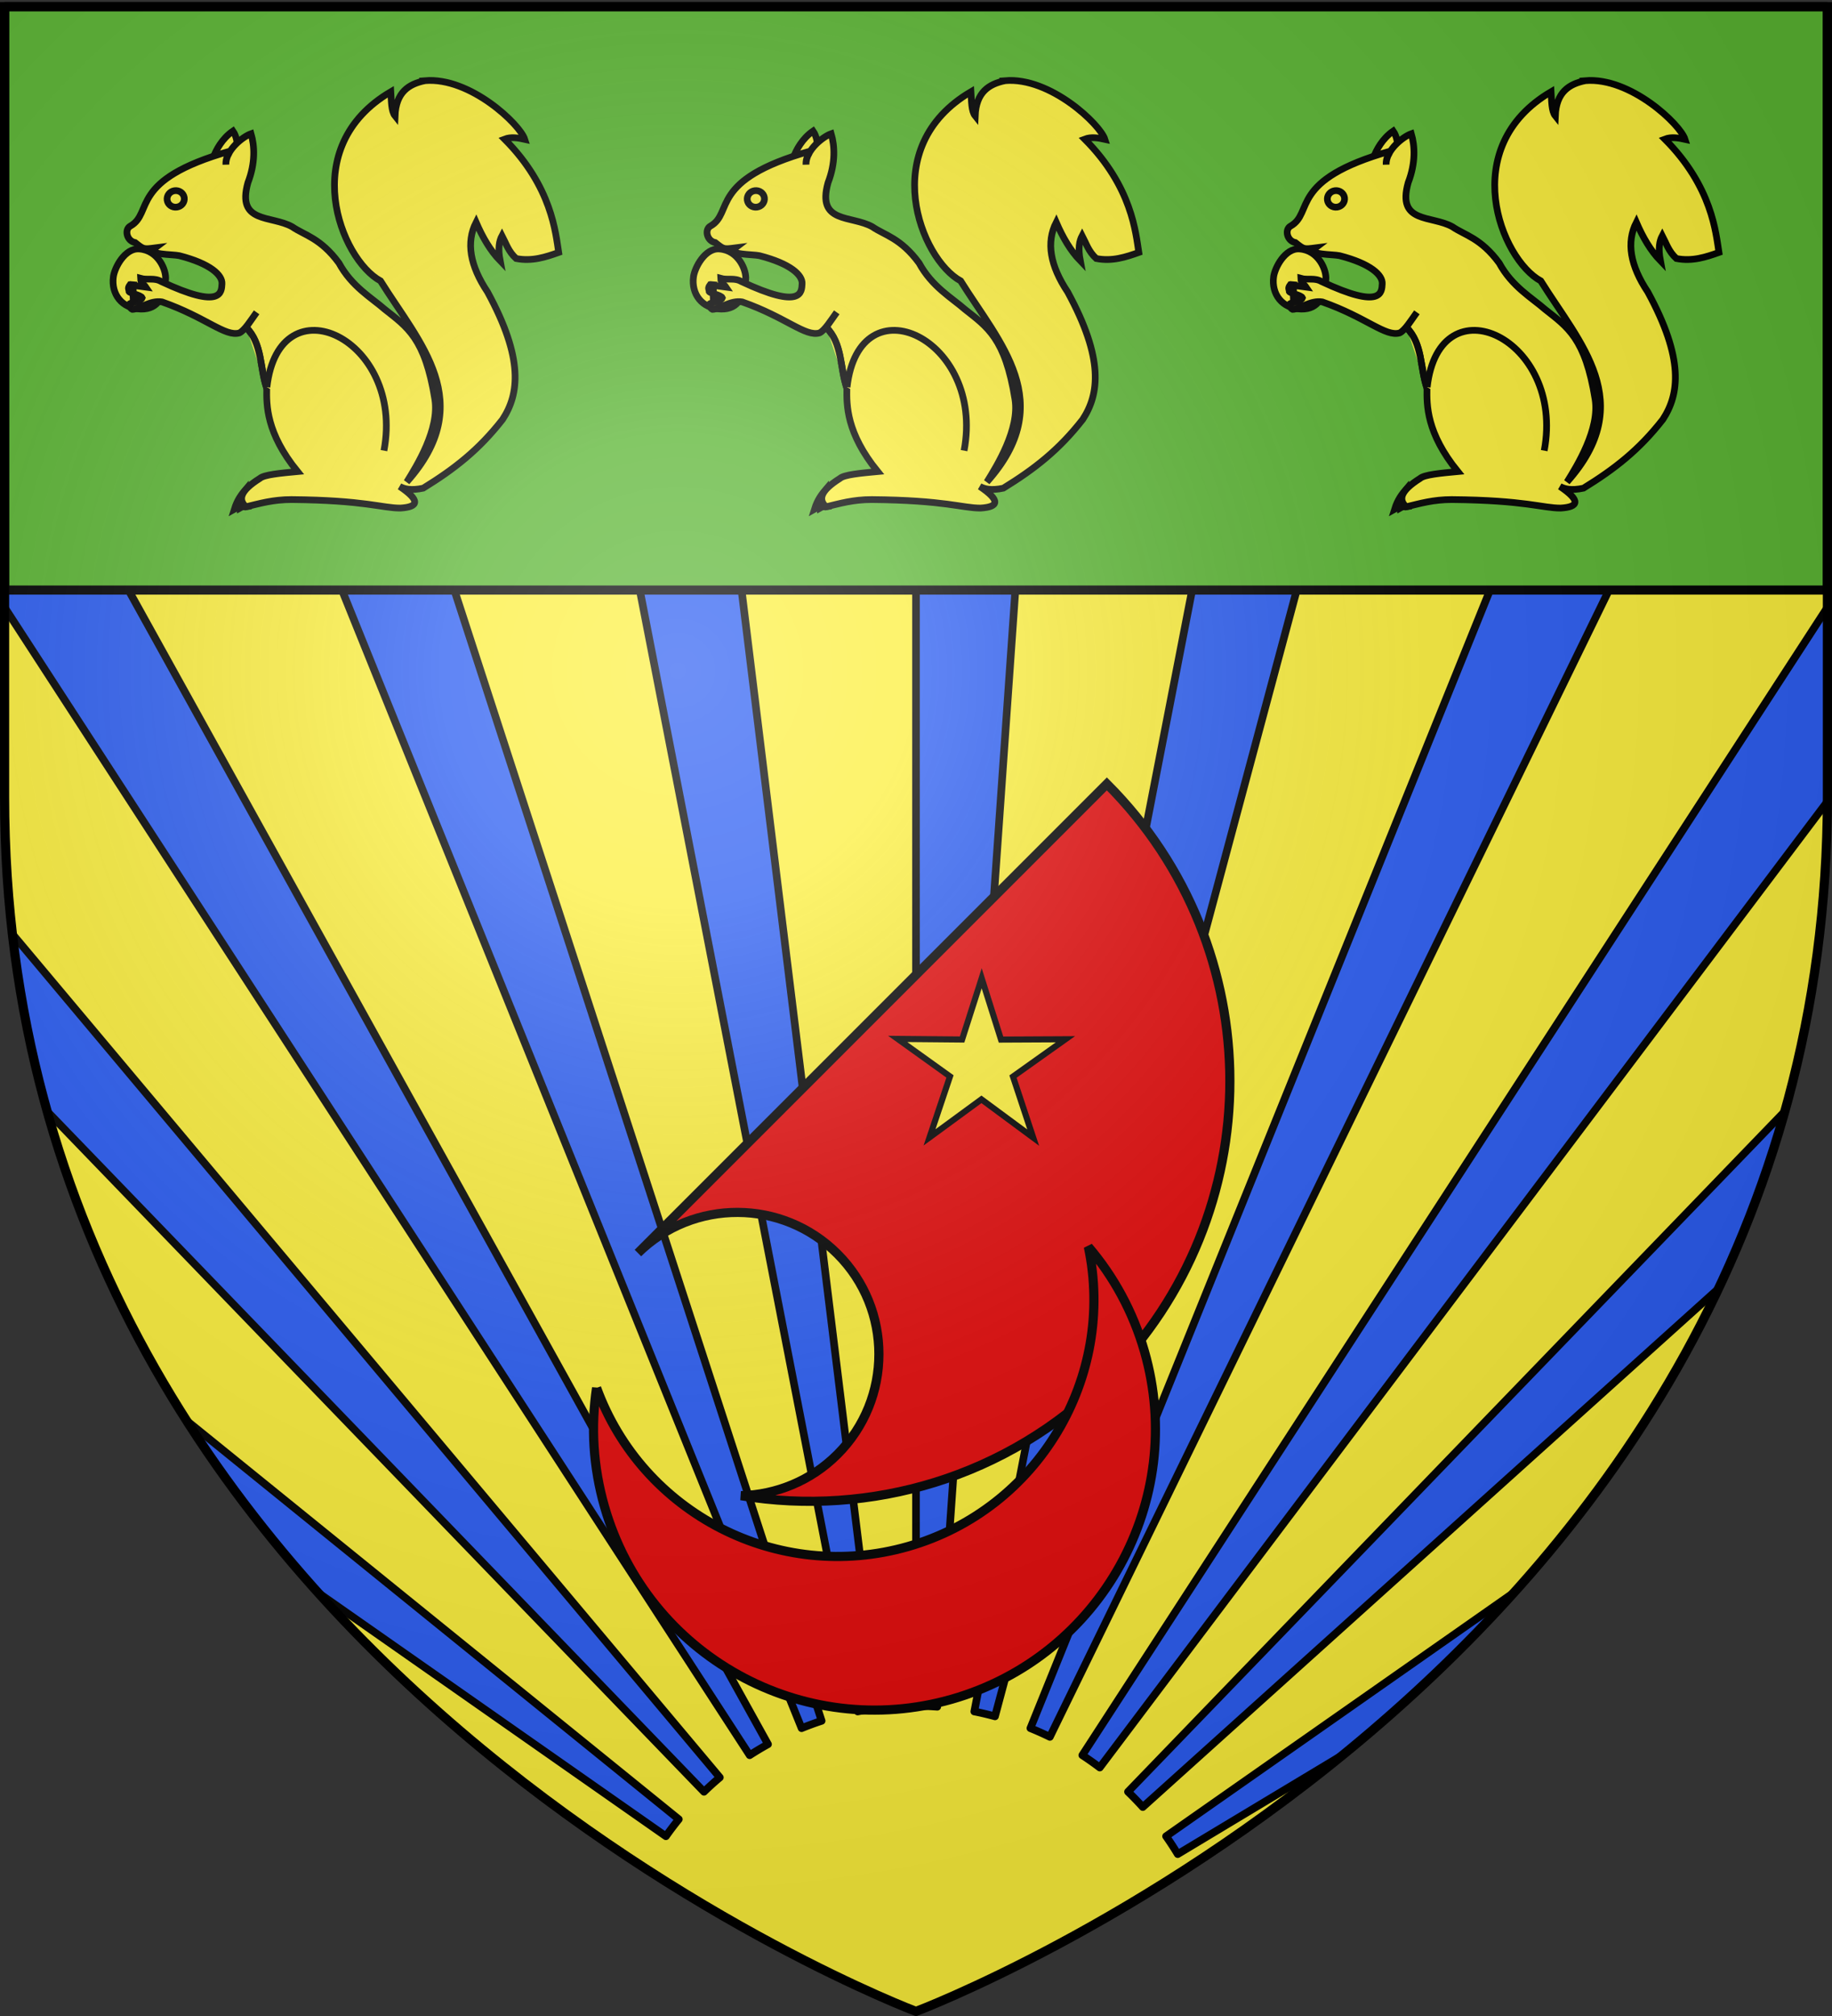 <svg xmlns="http://www.w3.org/2000/svg" xmlns:xlink="http://www.w3.org/1999/xlink" width="600" height="660" version="1.0"><rect width="100%" height="100%" fill="#333333" stroke="none"/><desc>Flag of Canton of Valais (Wallis)</desc><defs><radialGradient xlink:href="#a" id="d" cx="221.445" cy="226.331" r="300" fx="221.445" fy="226.331" gradientTransform="matrix(1.353 0 0 1.349 -77.63 -85.747)" gradientUnits="userSpaceOnUse"/><linearGradient id="a"><stop offset="0" style="stop-color:white;stop-opacity:.314"/><stop offset=".19" style="stop-color:white;stop-opacity:.251"/><stop offset=".6" style="stop-color:#6b6b6b;stop-opacity:.125"/><stop offset="1" style="stop-color:black;stop-opacity:.125"/></linearGradient><path id="b" d="M2.922 27.673c0-5.952 2.317-9.844 5.579-11.013 1.448-.519 3.307-.273 5.018 1.447 2.119 2.129 2.736 7.993-3.483 9.121.658-.956.619-3.081-.714-3.787-.99-.524-2.113-.253-2.676.123-.824.552-1.729 2.106-1.679 4.108z"/></defs><g style="display:inline"><path d="M300 658.5s298.5-112.32 298.5-397.772V2.176H1.5v258.552C1.5 546.18 300 658.5 300 658.5" style="fill:#2b5df2;fill-opacity:1;fill-rule:evenodd;stroke:none;stroke-width:1px;stroke-linecap:butt;stroke-linejoin:miter;stroke-opacity:1"/><path d="m300 60.469-72.875 4.437 60.688 494.344c-2.323.283-4.636.623-6.907 1.063L185.875 71.438l-70.687 18.28 153.906 473.657a99 99 0 0 0-6.563 2.406L75.97 104l-65.906 31.406L251.53 571.031a100 100 0 0 0-6 3.594L1.5 198.844v61.875c0 15.521.893 30.555 2.563 45.062L235.75 581.906a100 100 0 0 0-5.187 4.688L15.469 363.844c10.586 37.675 26.526 71.337 45.594 101.187l161.25 130.563a100 100 0 0 0-4.22 5.562l-113.968-79.781C190.485 617.3 300 658.5 300 658.5s68.48-25.807 139.844-84.031L385.719 607c-1.2-1.992-2.481-3.945-3.813-5.844l113.969-79.812c25.468-28.292 48.931-61.343 66.969-99.5L374.28 591.594a101 101 0 0 0-4.844-5l215.094-222.75c8.718-31.026 13.783-64.788 13.938-101.406L360.187 578.656a100 100 0 0 0-5.718-4.031L598.5 198.844V141.53l-36.312-20.562-218.344 447.656a100 100 0 0 0-6.375-2.844L524.03 104l-69.218-23.187-128.938 481.093c-2.236-.598-4.487-1.15-6.781-1.593l95-488.875-72.375-9.532-34.75 496.844a101 101 0 0 0-6.969-.25z" style="fill:#fcef3c;fill-opacity:1;stroke:#000;stroke-width:2.5;stroke-linecap:butt;stroke-linejoin:round;stroke-miterlimit:4;stroke-dasharray:none;stroke-opacity:1"/><path d="M1.5 2.176h597v191H1.5z" style="fill:#5ab532;fill-opacity:1;fill-rule:nonzero;stroke:#000;stroke-width:3;stroke-linecap:round;stroke-linejoin:bevel;stroke-miterlimit:4;stroke-dasharray:none;stroke-dashoffset:0;stroke-opacity:1"/></g><path d="M-491.07 390.216c18.133-17.826 47.32-17.733 65.336.283 18.111 18.11 18.111 47.508 0 65.62-8.74 8.74-20.113 13.24-31.572 13.54 42.294 6.977 87.218-5.83 119.82-38.43 53.708-53.71 53.708-140.888 0-194.596z" style="fill:#e20909;fill-opacity:1;stroke:#000;stroke-width:3;stroke-miterlimit:4;stroke-dasharray:none;stroke-opacity:1;display:inline" transform="translate(700 20)"/><g style="fill:#fcef3c;stroke:#000;stroke-width:4.449;stroke-miterlimit:4;stroke-dasharray:none;stroke-opacity:1;display:inline"><path d="m518.715 49.07-38.173 27.203 14.71 44.505-37.666-27.899-37.782 27.743 14.894-44.444-38.06-27.36 46.87.432 14.26-44.652 14.074 44.71z" style="fill:#fcef3c;fill-opacity:1;stroke:#000;stroke-width:4.449;stroke-miterlimit:4;stroke-dasharray:none;stroke-opacity:1;display:inline" transform="matrix(.45 0 0 .449 115.518 318.202)"/></g><path d="M-504.614 434.357c-1.88 12.605-1.159 25.8 2.582 38.843 13.998 48.817 64.978 77.075 113.794 63.078s77.076-64.978 63.078-113.795c-3.74-13.043-10.121-24.615-18.395-34.31 9.075 42.746-16.37 85.89-59.016 98.119s-87.087-10.876-102.043-51.935z" style="fill:#e20909;fill-opacity:1;stroke:#000;stroke-width:3;stroke-miterlimit:4;stroke-dasharray:none;stroke-opacity:1;display:inline" transform="translate(700 20)"/><g id="c"><path d="M-103.387 81.108c.355-2.719 3.395-8.61 7.675-8.325 5.828.381 8.157 6.463 7.883 9.09-.493 4.733-1.954 8.896-7.313 8.806-5.766-.098-8.903-4.522-8.245-9.57zM-66.496 41.548c.02-.037-.168-2.28-1.271-3.86-3.254 2.237-5.075 5.73-5.774 7.69l-.058.14.742 1.772 6.767-1.208zM-63.924 144.279c-1.289 1.515-2.548 3.124-3.425 5.941 1.697-.964 2.693-.547 4.017-.773l-.826-4.789c-.521 1.724-1.87 1.503-1.534 5.24 1.954-1.1 1.416-.328 2.097-.472z" style="fill:#fcef3c;fill-opacity:1;fill-rule:evenodd;stroke:#000;stroke-width:2;stroke-linecap:butt;stroke-linejoin:miter;stroke-miterlimit:4;stroke-dasharray:none;stroke-opacity:1;display:inline" transform="matrix(1.1 0 0 1.1 340.843 1.44)"/><path d="M-10.61 22.7c-4.825 1.004-8.608 3.412-8.9 10.498-1.153-1.424-1.084-4.473-1.257-7.205-28.144 16.534-14.972 49.833-3.067 56.304 11.573 18.53 29.004 36.134 7.819 59.835 2.974-4.807 9.78-15.738 8.353-24.629-2.922-18.208-8.253-21.455-14.896-26.738-3.915-3.44-9.832-6.758-13.662-13.804-5.466-7.433-10.271-8.26-13.917-10.779-6.234-3.498-16.62-.846-13.18-13.123 2.28-5.926 1.99-10.947.936-14.568-2.32.818-7.588 4.77-7.498 9.206-.075-2.159.867-3.053 1.3-4.052-30.52 8.629-22.734 18.407-29.767 22.338-1.81 1.044-1.045 4.42 1.434 4.897 2.55 2.014 2.444 2.039 5.963 1.586-2.775 2.084 5.27 1.892 7.177 2.311 9.35 2.389 12.894 5.82 12.728 8.38-.157 2.424.058 7.848-18.097-.686-2.021-1.198-4.05-.351-6.135-.935.05 1.655 1.033 1.771 1.583 2.603l-4.769-.645c-.732.993-.303 1.295-.255 1.824-.342.58 3.537 1.096 3.932 2.029-.308.98-4.083 1.505-3.722 1.86.012.68.155 1.28.798 1.564 1.836-.006 5.414-2.839 8.847-2.22 13.109 4.605 18.79 10.485 23.029 9.218 1.54-.765 3.305-3.613 5.108-6.12l-3.15 4.472c5.081 5.24 3.961 11.94 6.162 18.06-.083 5.094-.196 13.317 9.177 24.853-4.941.47-10.002.912-11.253 2.056-6.09 3.83-6.353 6.401-4.113 8.433 4.155-.99 8.08-2.15 13.552-2.15 21.989.196 27.095 2.565 32.451 2.532 5.367-.327 6.03-2.222-.228-6.432 1.478.758 3.306 1.284 7.001.509 9.21-5.67 16.511-11.318 23.634-20.454 4.933-7.544 6.359-18.01-4.468-37.919-5.255-7.864-6.437-14.792-3.418-20.755 1.926 4.433 4.206 8.397 7.165 11.454-.716-3.792-.272-5.909.553-7.472 1.195 2.292 1.865 4.665 4.2 6.796 4.755.931 8.86-.452 12.672-1.804-.919-5.71-1.958-19.508-16.113-33.726 1.897-.728 3.952-.398 6.019.063-1.36-4.37-16.226-18.611-29.728-17.466zM-98.661 83.348l2.274.206M-98.828 85.473l2.374-.093" style="fill:#fcef3c;fill-opacity:1;fill-rule:evenodd;stroke:#000;stroke-width:2;stroke-linecap:butt;stroke-linejoin:miter;stroke-miterlimit:4;stroke-dasharray:none;stroke-opacity:1" transform="matrix(1.1 0 0 1.1 340.843 1.44)"/><path d="M-63.877 96.049c4.79 4.713 4.137 12.142 6.176 18.303" style="fill:#fcef3c;fill-opacity:1;fill-rule:evenodd;stroke:#000;stroke-width:2;stroke-linecap:butt;stroke-linejoin:miter;stroke-miterlimit:4;stroke-dasharray:none;stroke-opacity:1" transform="matrix(1.1 0 0 1.1 340.843 1.44)"/><path d="M-82.274 57.526c.192 1.35-.792 2.608-2.196 2.807-1.404.2-2.699-.733-2.891-2.083s.791-2.607 2.195-2.807 2.7.733 2.892 2.083" style="fill:#fcef3c;fill-opacity:1;fill-rule:evenodd;stroke:#000;stroke-width:2;stroke-linecap:round;stroke-linejoin:round;stroke-miterlimit:4;stroke-dasharray:none;stroke-opacity:1;display:inline" transform="matrix(1.1 0 0 1.1 340.843 1.44)"/><path d="M-57.658 113.938c3.632-32.125 41.132-14.45 34.848 18.873M-98.493 87.122l2.064-.092" style="fill:#fcef3c;fill-rule:evenodd;stroke:#000;stroke-width:2;stroke-linecap:butt;stroke-linejoin:miter;stroke-miterlimit:4;stroke-dasharray:none;stroke-opacity:1" transform="matrix(1.1 0 0 1.1 340.843 1.44)"/></g><use xlink:href="#c" width="600" height="660" transform="translate(190)"/><use xlink:href="#c" width="600" height="660" transform="translate(-190)"/><path d="M300 658.5s298.5-112.32 298.5-397.772V2.176H1.5v258.552C1.5 546.18 300 658.5 300 658.5" style="opacity:1;fill:url(#d);fill-opacity:1;fill-rule:evenodd;stroke:none;stroke-width:1px;stroke-linecap:butt;stroke-linejoin:miter;stroke-opacity:1"/><path d="M300 658.5S1.5 546.18 1.5 260.728V2.176h597v258.552C598.5 546.18 300 658.5 300 658.5z" style="opacity:1;fill:none;fill-opacity:1;fill-rule:evenodd;stroke:#000;stroke-width:3;stroke-linecap:butt;stroke-linejoin:miter;stroke-miterlimit:4;stroke-dasharray:none;stroke-opacity:1"/></svg>